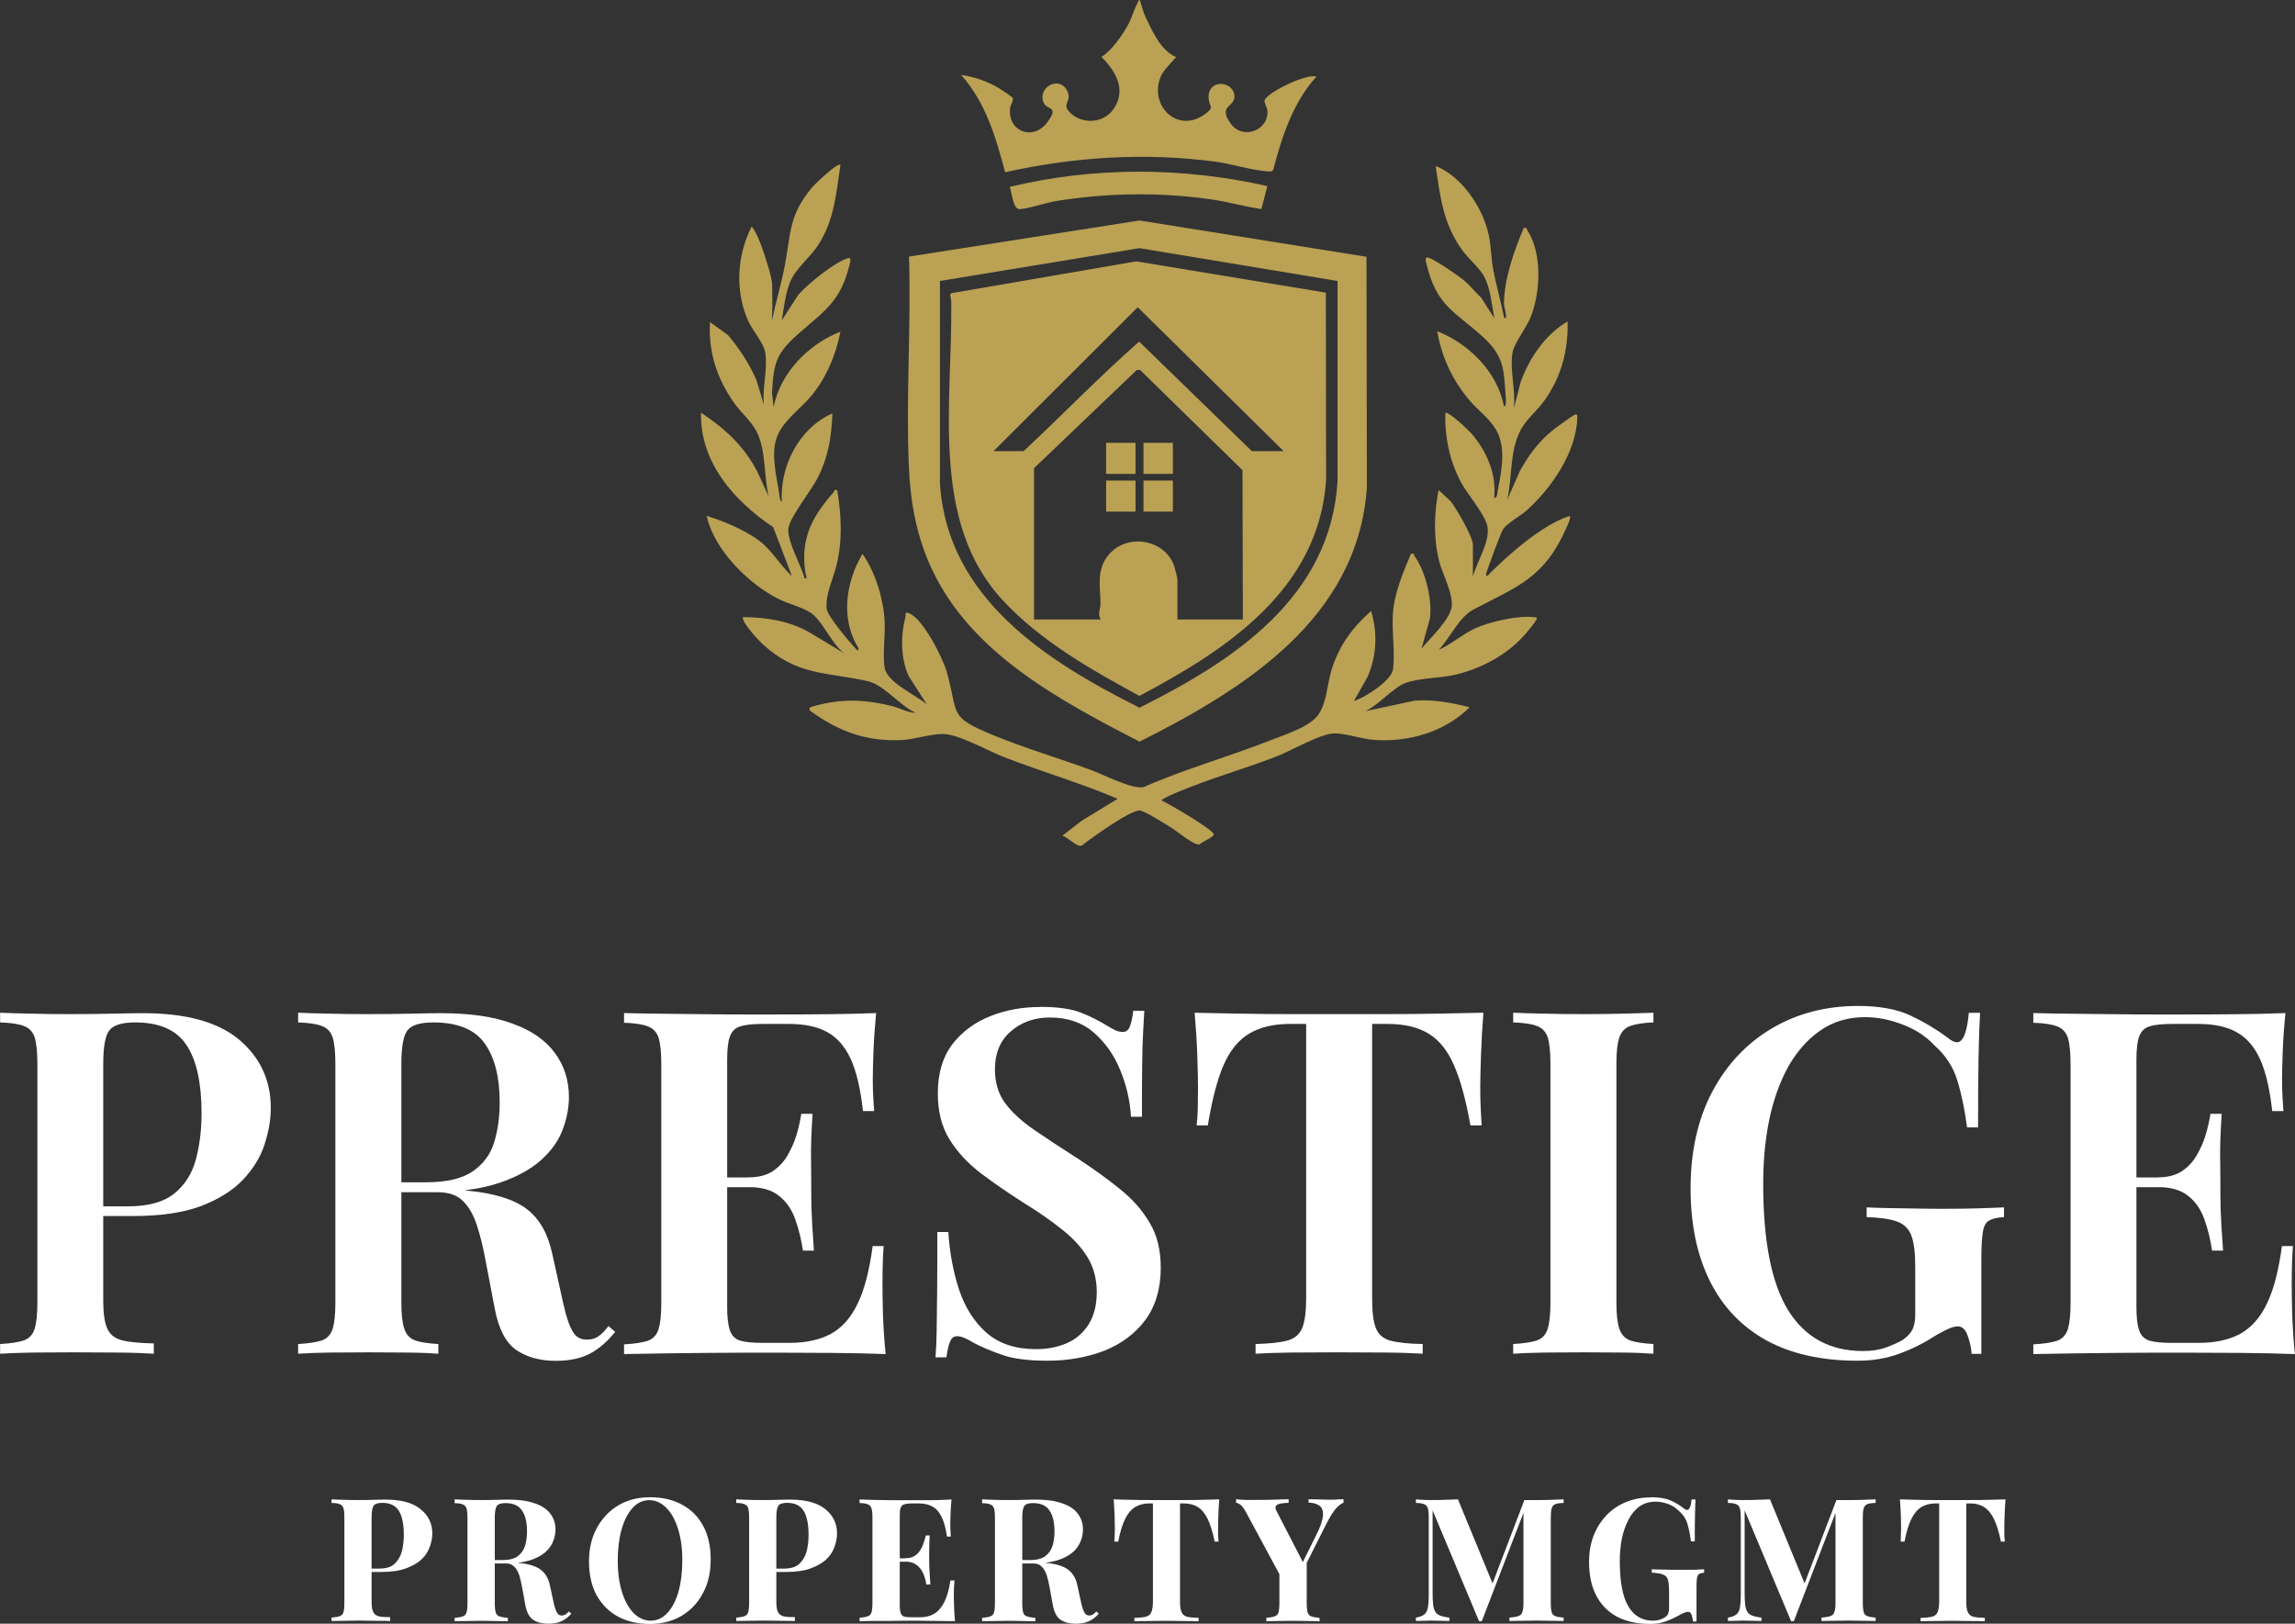 <svg xmlns="http://www.w3.org/2000/svg" id="b" viewBox="0 0 196.53 139.04"><rect x="0" y="0" width="196.53" height="139.04" fill="#333333" stroke="none"/><defs><style>.d{fill:#fff;}.e{fill:#baa154;}</style></defs><g id="c"><path class="d" d="M0,86.72c.69.03,1.57.06,2.65.08,1.07.03,2.14.04,3.21.04,1.34,0,2.63-.01,3.83-.04,1.22-.03,2.07-.04,2.56-.04,3.69,0,6.44.76,8.23,2.27,1.8,1.52,2.71,3.47,2.71,5.85,0,.99-.18,2.03-.54,3.13-.35,1.08-.97,2.09-1.85,3.02-.88.92-2.08,1.67-3.6,2.25-1.53.57-3.47.85-5.83.85h-4.13v-.83h3.71c1.73,0,3.06-.36,3.98-1.1.92-.75,1.53-1.73,1.85-2.94.32-1.21.48-2.51.48-3.92,0-2.61-.43-4.56-1.29-5.85-.85-1.29-2.31-1.94-4.4-1.94-1.14,0-1.89.24-2.23.71-.33.46-.5,1.41-.5,2.83v20.29c0,1.04.11,1.83.33,2.35.22.53.65.88,1.27,1.04.64.16,1.55.24,2.73.27v.88c-.81-.05-1.84-.09-3.1-.1-1.27-.01-2.57-.02-3.92-.02-1.16,0-2.27.01-3.33.02-1.07.02-2.01.05-2.81.1v-.83c.92-.05,1.59-.16,2.04-.31.46-.17.76-.5.92-1,.15-.5.23-1.24.23-2.23v-20.46c0-1.01-.08-1.76-.23-2.25-.16-.48-.46-.81-.92-.98-.45-.18-1.13-.28-2.04-.31v-.83Z"></path><path class="d" d="M25.53,86.72c.69.03,1.57.06,2.65.08,1.07.03,2.14.04,3.21.04,1.34,0,2.63-.01,3.83-.04,1.22-.03,2.07-.04,2.56-.04,2.48,0,4.53.3,6.13.9,1.61.58,2.81,1.42,3.6,2.5.8,1.07,1.21,2.33,1.21,3.79,0,.91-.18,1.83-.54,2.79-.35.95-.97,1.81-1.85,2.6-.88.79-2.08,1.45-3.6,1.96-1.53.52-3.47.77-5.83.77h-3.96v-.83h3.54c1.73,0,3.06-.3,3.98-.92.92-.63,1.53-1.45,1.85-2.48.32-1.03.48-2.18.48-3.46,0-2.17-.43-3.84-1.29-5.04-.85-1.19-2.31-1.79-4.4-1.79-1.14,0-1.89.24-2.23.71-.33.46-.5,1.41-.5,2.83v20.46c0,.99.08,1.73.25,2.23s.47.83.92,1c.46.16,1.13.26,2,.31v.83c-.68-.05-1.56-.09-2.63-.1-1.07-.01-2.16-.02-3.27-.02-1.24,0-2.39.01-3.46.02-1.07.02-1.95.05-2.65.1v-.83c.92-.05,1.59-.16,2.04-.31.46-.17.76-.5.92-1,.15-.5.23-1.24.23-2.23v-20.46c0-1.01-.08-1.76-.23-2.25-.16-.48-.46-.81-.92-.98-.45-.18-1.13-.28-2.04-.31v-.83ZM32.93,101.37c1.29.06,2.36.12,3.23.19.86.07,1.6.14,2.23.19.63.06,1.18.13,1.67.21,2.29.22,3.98.75,5.06,1.58s1.8,2.1,2.17,3.81l.94,4.25c.25,1.13.52,1.93.81,2.42.29.49.71.72,1.25.69.39,0,.72-.1,1-.31.28-.21.55-.49.81-.85l.58.5c-.68.85-1.41,1.47-2.19,1.88-.77.4-1.74.6-2.92.6-1.32,0-2.44-.31-3.35-.92-.91-.63-1.52-1.8-1.85-3.54l-.79-4.13c-.21-1.15-.46-2.17-.75-3.04-.29-.89-.69-1.57-1.19-2.06-.49-.5-1.22-.75-2.19-.75h-4.44l-.08-.71Z"></path><path class="d" d="M75.03,86.72c-.11,1.13-.19,2.22-.23,3.29-.04,1.06-.06,1.85-.06,2.4s.01,1.04.04,1.52c.03.47.05.88.08,1.21h-.96c-.21-1.9-.56-3.4-1.06-4.48s-1.18-1.84-2.02-2.29c-.83-.46-1.93-.69-3.27-.69h-2.25c-.83,0-1.47.07-1.92.21-.43.14-.72.43-.88.88-.16.43-.23,1.1-.23,2v21.13c0,.88.07,1.54.23,2,.15.46.44.76.88.9.44.13,1.08.19,1.92.19h2.33c1.4,0,2.57-.26,3.52-.77.96-.53,1.72-1.39,2.29-2.58.58-1.19,1.01-2.84,1.29-4.94h.94c-.07.86-.1,1.97-.1,3.31,0,.57.01,1.41.04,2.52.04,1.1.11,2.24.23,3.42-1.41-.05-2.99-.09-4.75-.1-1.75-.01-3.31-.02-4.69-.02h-2.5c-1.03,0-2.14.01-3.33.02-1.2.02-2.41.03-3.65.04-1.22.02-2.39.04-3.48.06v-.83c.92-.05,1.59-.16,2.04-.31.46-.17.76-.5.92-1,.15-.5.23-1.24.23-2.23v-20.46c0-1.01-.08-1.76-.23-2.25-.16-.48-.46-.81-.92-.98-.45-.18-1.13-.28-2.04-.31v-.83c1.09.03,2.26.05,3.48.06,1.23.02,2.45.03,3.65.04,1.19.02,2.3.02,3.33.02h2.5c1.26,0,2.7,0,4.31-.02,1.61-.01,3.05-.05,4.31-.1ZM68.39,100.83v.83h-7.33v-.83h7.33ZM69.58,95.39c-.1,1.57-.14,2.77-.13,3.6.01.82.02,1.57.02,2.25s0,1.45.02,2.27c.03.82.09,2.02.21,3.58h-.94c-.14-.93-.35-1.81-.65-2.65-.29-.84-.75-1.52-1.38-2.02-.61-.51-1.49-.77-2.65-.77v-.83c.84,0,1.54-.17,2.08-.52.54-.36.97-.82,1.29-1.38.33-.57.59-1.16.77-1.77.18-.63.31-1.21.4-1.77h.94Z"></path><path class="d" d="M89.06,86.22c1.53,0,2.7.17,3.52.5.83.33,1.55.7,2.17,1.08.33.2.59.34.79.44.21.08.41.13.6.13.28,0,.48-.15.6-.44.13-.3.23-.76.31-1.38h.94c-.03.53-.06,1.14-.1,1.83-.04.68-.07,1.59-.08,2.73-.02,1.14-.02,2.65-.02,4.52h-.94c-.08-1.4-.4-2.75-.94-4.04-.53-1.29-1.29-2.35-2.27-3.19-.97-.84-2.22-1.27-3.73-1.27-1.35,0-2.47.41-3.38,1.21-.89.79-1.33,1.86-1.33,3.21,0,1.16.29,2.13.88,2.92.58.78,1.4,1.54,2.46,2.27,1.05.72,2.31,1.55,3.77,2.48,1.34.88,2.55,1.75,3.63,2.63,1.07.86,1.91,1.82,2.52,2.88.63,1.04.94,2.32.94,3.83,0,1.78-.44,3.27-1.31,4.46-.88,1.18-2.06,2.06-3.54,2.65-1.49.57-3.11.85-4.88.85-1.63,0-2.91-.17-3.85-.5-.95-.33-1.77-.68-2.46-1.04-.6-.38-1.06-.56-1.4-.56-.28,0-.48.16-.6.46-.13.29-.23.74-.31,1.35h-.94c.05-.64.09-1.38.1-2.23.01-.84.03-1.95.04-3.31.01-1.36.02-3.09.02-5.19h.94c.11,1.77.42,3.41.92,4.94.51,1.53,1.3,2.76,2.35,3.69,1.07.93,2.48,1.4,4.25,1.4.96,0,1.82-.17,2.6-.5.79-.34,1.42-.88,1.88-1.6.47-.73.71-1.67.71-2.79s-.27-2.13-.79-2.98c-.52-.84-1.24-1.64-2.19-2.38-.93-.75-2.03-1.51-3.29-2.29-1.29-.82-2.5-1.65-3.63-2.5-1.13-.86-2.03-1.83-2.71-2.92-.67-1.08-1-2.4-1-3.94,0-1.71.41-3.1,1.23-4.19.83-1.08,1.92-1.89,3.25-2.42,1.33-.53,2.76-.79,4.27-.79Z"></path><path class="d" d="M127.03,86.72c-.1,1.27-.17,2.5-.21,3.71-.04,1.2-.06,2.1-.06,2.73s.01,1.24.04,1.79c.03.54.05,1.02.08,1.42h-.96c-.39-2.19-.86-3.92-1.42-5.17-.54-1.25-1.27-2.15-2.17-2.69-.89-.55-2.06-.83-3.52-.83h-1.31v23.5c0,1.13.1,1.97.31,2.52.21.56.63.93,1.25,1.1.64.17,1.56.27,2.77.29v.83c-.82-.05-1.89-.09-3.21-.1-1.32-.01-2.67-.02-4.04-.02s-2.78.01-4.04.02c-1.25.02-2.26.05-3.02.1v-.83c1.18-.03,2.08-.13,2.71-.29.64-.18,1.07-.55,1.29-1.1.22-.55.33-1.4.33-2.52v-23.5h-1.38c-1.42,0-2.58.28-3.5.83-.91.54-1.64,1.44-2.19,2.69-.54,1.25-.99,2.97-1.35,5.17h-.96c.05-.4.09-.88.1-1.42.01-.55.02-1.15.02-1.79s-.02-1.53-.06-2.73c-.04-1.21-.12-2.44-.23-3.71,1.22.03,2.55.06,4,.08,1.46.03,2.92.04,4.38.04h7.96c1.46,0,2.92-.01,4.38-.04,1.46-.03,2.79-.05,4-.08Z"></path><path class="d" d="M141.59,86.72v.83c-.88.03-1.54.14-2,.31-.45.17-.75.49-.92.98-.17.49-.25,1.24-.25,2.25v20.46c0,.99.08,1.73.25,2.23s.47.83.92,1c.46.16,1.13.26,2,.31v.83c-.68-.05-1.56-.09-2.63-.1-1.07-.01-2.16-.02-3.27-.02-1.24,0-2.39.01-3.46.02-1.07.02-1.95.05-2.65.1v-.83c.92-.05,1.59-.16,2.04-.31.46-.17.76-.5.92-1,.15-.5.23-1.24.23-2.23v-20.46c0-1.01-.08-1.76-.23-2.25-.16-.48-.46-.81-.92-.98-.45-.18-1.13-.28-2.04-.31v-.83c.69.03,1.57.06,2.65.08,1.07.03,2.22.04,3.46.04,1.11,0,2.2-.01,3.27-.04,1.07-.03,1.94-.05,2.63-.08Z"></path><path class="d" d="M159.08,86.14c1.84,0,3.34.27,4.5.81,1.15.54,2.21,1.17,3.17,1.88.33.28.61.42.83.42.53,0,.86-.84,1.02-2.52h.96c-.06,1.04-.1,2.32-.13,3.83-.03,1.52-.04,3.51-.04,5.98h-.94c-.2-1.48-.47-2.82-.83-4-.36-1.18-1.01-2.18-1.94-3-.72-.78-1.63-1.38-2.71-1.79-1.08-.43-2.18-.65-3.27-.65-1.46,0-2.74.39-3.83,1.15-1.08.75-1.99,1.78-2.73,3.08-.72,1.31-1.27,2.82-1.63,4.54-.35,1.71-.52,3.54-.52,5.5,0,4.95.72,8.57,2.17,10.88,1.44,2.29,3.57,3.44,6.38,3.44.76,0,1.42-.1,1.98-.31.57-.21,1.03-.42,1.4-.63.44-.3.73-.63.88-.96.14-.33.21-.74.21-1.23v-4.04c0-1.22-.11-2.13-.33-2.71-.22-.59-.64-1-1.23-1.21-.58-.22-1.45-.34-2.6-.38v-.83c.54.03,1.19.05,1.94.06.76.02,1.56.03,2.4.04.84.02,1.61.02,2.31.02,1.07,0,2.04-.01,2.92-.04.88-.03,1.6-.05,2.19-.08v.83c-.56.03-.98.13-1.27.29-.28.16-.46.48-.54.98s-.13,1.26-.13,2.27v8.17h-.83c-.03-.47-.14-.98-.33-1.52-.18-.55-.47-.83-.85-.83-.2,0-.42.05-.67.15-.25.1-.68.31-1.27.65-.96.63-1.99,1.14-3.08,1.54-1.08.4-2.27.6-3.56.6-3.08,0-5.7-.58-7.83-1.75-2.13-1.18-3.74-2.88-4.83-5.08-1.1-2.21-1.65-4.85-1.65-7.94s.61-5.92,1.85-8.25c1.23-2.33,2.93-4.14,5.08-5.42,2.17-1.29,4.64-1.94,7.42-1.94Z"></path><path class="d" d="M195.71,86.72c-.11,1.13-.19,2.22-.23,3.29-.04,1.06-.06,1.85-.06,2.4s.01,1.04.04,1.52c.03.47.05.88.08,1.21h-.96c-.21-1.9-.56-3.4-1.06-4.48s-1.18-1.84-2.02-2.29c-.83-.46-1.93-.69-3.27-.69h-2.25c-.83,0-1.47.07-1.92.21-.43.14-.72.43-.88.88-.16.43-.23,1.1-.23,2v21.13c0,.88.07,1.54.23,2,.15.46.44.76.88.9.44.13,1.08.19,1.92.19h2.33c1.4,0,2.57-.26,3.52-.77.96-.53,1.72-1.39,2.29-2.58.58-1.19,1.01-2.84,1.29-4.94h.94c-.07.86-.1,1.97-.1,3.31,0,.57.01,1.41.04,2.52.04,1.1.11,2.24.23,3.42-1.41-.05-2.99-.09-4.75-.1-1.75-.01-3.31-.02-4.69-.02h-2.5c-1.03,0-2.14.01-3.33.02-1.2.02-2.41.03-3.65.04-1.22.02-2.39.04-3.48.06v-.83c.92-.05,1.59-.16,2.04-.31.46-.17.76-.5.92-1,.15-.5.23-1.24.23-2.23v-20.46c0-1.01-.08-1.76-.23-2.25-.16-.48-.46-.81-.92-.98-.45-.18-1.13-.28-2.04-.31v-.83c1.09.03,2.26.05,3.48.06,1.23.02,2.45.03,3.65.04,1.19.02,2.3.02,3.33.02h2.5c1.26,0,2.7,0,4.31-.02,1.61-.01,3.05-.05,4.31-.1ZM189.07,100.83v.83h-7.33v-.83h7.33ZM190.25,95.39c-.1,1.57-.14,2.77-.13,3.6.01.82.02,1.57.02,2.25s0,1.45.02,2.27c.03.82.09,2.02.21,3.58h-.94c-.14-.93-.35-1.81-.65-2.65-.29-.84-.75-1.52-1.38-2.02-.61-.51-1.49-.77-2.65-.77v-.83c.84,0,1.54-.17,2.08-.52.54-.36.97-.82,1.29-1.38.33-.57.59-1.16.77-1.77.18-.63.31-1.21.4-1.77h.94Z"></path><path class="d" d="M28.4,128.39c.25.02.58.03,1,.04.42.02.83.02,1.25.02.46,0,.91,0,1.35-.02.44-.01.76-.02.96-.02,1.36,0,2.38.27,3.04.81.68.54,1.02,1.24,1.02,2.08,0,.36-.07.74-.21,1.13-.13.39-.35.75-.69,1.08-.33.32-.79.58-1.35.79-.57.21-1.29.31-2.15.31h-1.5v-.29h1.35c.58,0,1.02-.13,1.31-.4.3-.28.51-.63.63-1.06.11-.43.17-.9.17-1.4,0-.93-.14-1.63-.42-2.08-.28-.46-.75-.69-1.42-.69-.38,0-.63.08-.75.25-.11.17-.17.5-.17,1v7.23c0,.38.04.66.13.85.08.18.23.31.46.38.22.06.55.08,1,.08v.33c-.31-.01-.7-.02-1.19-.02-.47-.01-.97-.02-1.5-.02-.43,0-.85.01-1.25.02-.41,0-.77.01-1.08.02v-.29c.32-.03.55-.07.71-.13.15-.05.26-.17.31-.33.05-.18.08-.45.08-.81v-7.31c0-.36-.03-.63-.08-.79-.06-.18-.17-.3-.33-.35-.16-.07-.39-.1-.69-.1v-.31Z"></path><path class="d" d="M38.95,128.39c.25.02.58.03,1,.04.42.02.83.02,1.25.02.46,0,.91,0,1.35-.02.44-.01.76-.02.96-.02.9,0,1.65.1,2.25.31.61.2,1.06.49,1.35.88.3.38.46.83.46,1.38,0,.33-.07.68-.21,1.02-.13.33-.35.65-.69.94s-.79.52-1.35.69c-.57.17-1.29.25-2.15.25h-1.42v-.29h1.27c.58,0,1.02-.11,1.31-.33.3-.22.51-.51.63-.88.11-.38.17-.78.17-1.23,0-.78-.14-1.38-.42-1.79-.28-.43-.75-.65-1.42-.65-.38,0-.63.08-.75.25-.11.17-.17.5-.17,1v7.31c0,.36.03.64.08.81.05.17.16.28.31.33.17.06.41.1.73.13v.29c-.28-.01-.62-.02-1.02-.02-.41-.01-.81-.02-1.21-.02-.47,0-.92.01-1.33.02-.42,0-.75.01-1,.02v-.29c.32-.03.55-.07.71-.13.15-.05.26-.17.31-.33.05-.18.08-.45.08-.81v-7.31c0-.36-.03-.63-.08-.79-.06-.18-.17-.3-.33-.35-.16-.07-.39-.1-.69-.1v-.31ZM41.74,133.62c.42.02.78.04,1.08.06.32.03.59.06.83.08.23.03.44.05.63.06.89.07,1.55.26,1.98.56.43.31.71.77.83,1.38l.33,1.52c.09.39.19.67.29.83.09.16.23.23.42.23.13-.01.23-.05.31-.1.08-.05.17-.14.27-.25l.21.19c-.27.31-.55.52-.85.65-.31.14-.68.21-1.1.21-.53,0-.97-.11-1.31-.33-.33-.23-.56-.65-.67-1.25l-.27-1.48c-.07-.42-.16-.78-.25-1.08-.1-.3-.24-.55-.42-.73-.17-.19-.41-.29-.71-.29h-1.58l-.02-.25Z"></path><path class="d" d="M55.67,128.21c1.04,0,1.95.21,2.73.63.78.42,1.38,1.02,1.81,1.81.43.79.65,1.75.65,2.88s-.22,2.08-.67,2.9c-.43.82-1.04,1.47-1.83,1.94-.79.46-1.7.69-2.71.69s-1.95-.21-2.73-.63c-.78-.43-1.39-1.04-1.83-1.83-.43-.79-.65-1.75-.65-2.88s.22-2.05.67-2.88c.46-.83,1.07-1.48,1.85-1.94.78-.46,1.68-.69,2.71-.69ZM55.61,128.46c-.56,0-1.04.22-1.44.67-.41.45-.72,1.06-.94,1.83-.22.78-.33,1.68-.33,2.69s.13,1.95.38,2.73c.25.77.58,1.35,1,1.77.43.42.91.63,1.44.63s1.01-.21,1.42-.65c.42-.44.73-1.05.96-1.83.22-.79.33-1.69.33-2.71s-.13-1.94-.38-2.71c-.25-.78-.59-1.38-1.02-1.79-.43-.42-.91-.63-1.42-.63Z"></path><path class="d" d="M63.06,128.39c.25.02.58.03,1,.04.42.02.83.02,1.25.02.46,0,.91,0,1.35-.02.44-.01.76-.02.96-.02,1.36,0,2.38.27,3.04.81.68.54,1.02,1.24,1.02,2.08,0,.36-.07.74-.21,1.13-.13.39-.35.75-.69,1.08-.33.32-.79.58-1.35.79-.57.21-1.29.31-2.15.31h-1.5v-.29h1.35c.58,0,1.02-.13,1.31-.4.3-.28.51-.63.63-1.06.11-.43.17-.9.17-1.4,0-.93-.14-1.63-.42-2.08-.28-.46-.75-.69-1.42-.69-.38,0-.63.08-.75.25-.11.17-.17.5-.17,1v7.23c0,.38.04.66.13.85.08.18.23.31.46.38.22.06.55.08,1,.08v.33c-.31-.01-.7-.02-1.19-.02-.47-.01-.97-.02-1.5-.02-.43,0-.85.01-1.25.02-.41,0-.77.01-1.08.02v-.29c.32-.03.55-.07.71-.13.15-.05.26-.17.31-.33.05-.18.08-.45.08-.81v-7.31c0-.36-.03-.63-.08-.79-.06-.18-.17-.3-.33-.35-.16-.07-.39-.1-.69-.1v-.31Z"></path><path class="d" d="M81.48,128.39c-.04.45-.07.87-.08,1.27-.02.41-.02.71-.02.92s0,.39.02.56c.01.18.02.33.02.44h-.33c-.1-.71-.25-1.27-.46-1.69-.21-.43-.48-.73-.81-.9-.32-.17-.7-.25-1.15-.25h-.6c-.28,0-.49.03-.65.08-.14.04-.24.14-.29.29-.06.14-.08.36-.08.67v7.67c0,.29.03.52.08.67.05.16.15.26.29.31.15.04.36.06.65.06h.73c.44,0,.83-.09,1.17-.29.34-.19.64-.52.88-.98.23-.46.42-1.08.54-1.88h.35c-.04.32-.06.74-.06,1.25,0,.22,0,.54.02.96.01.41.04.83.08,1.27-.5-.01-1.06-.02-1.69-.02-.63-.01-1.18-.02-1.67-.02h-.96c-.38,0-.79.01-1.23.02h-1.35c-.45,0-.87.01-1.27.02v-.29c.32-.03.55-.07.71-.13.15-.05.26-.17.31-.33.05-.18.08-.45.08-.81v-7.31c0-.36-.03-.63-.08-.79-.06-.18-.17-.3-.33-.35-.16-.07-.39-.1-.69-.1v-.31c.4.02.82.03,1.27.04.46,0,.91.01,1.35.02h3.71c.58-.01,1.09-.03,1.54-.06ZM79.19,133.44v.29h-2.58v-.29h2.58ZM79.61,131.5c-.03.56-.04.99-.04,1.29v.79c0,.25,0,.52.02.81.01.29.04.72.08,1.29h-.35c-.04-.34-.14-.67-.27-.96-.13-.29-.31-.53-.56-.71-.25-.19-.57-.29-.96-.29v-.29c.29,0,.54-.05.75-.17.21-.13.38-.28.5-.48.14-.21.24-.42.31-.65.08-.23.15-.45.19-.65h.33Z"></path><path class="d" d="M84.12,128.39c.25.02.58.03,1,.04.42.02.83.02,1.25.02.46,0,.91,0,1.35-.02.44-.01.76-.02.96-.02.9,0,1.65.1,2.25.31.61.2,1.06.49,1.35.88.3.38.46.83.46,1.38,0,.33-.07.68-.21,1.02-.13.33-.35.65-.69.94s-.79.52-1.35.69c-.57.17-1.29.25-2.15.25h-1.42v-.29h1.27c.58,0,1.02-.11,1.31-.33.3-.22.51-.51.63-.88.11-.38.17-.78.17-1.23,0-.78-.14-1.38-.42-1.79-.28-.43-.75-.65-1.42-.65-.38,0-.63.08-.75.25-.11.17-.17.5-.17,1v7.31c0,.36.03.64.08.81.05.17.16.28.31.33.17.06.41.1.73.13v.29c-.28-.01-.62-.02-1.02-.02-.41-.01-.81-.02-1.21-.02-.47,0-.92.01-1.33.02-.42,0-.75.01-1,.02v-.29c.32-.03.55-.07.71-.13.15-.05.26-.17.31-.33.05-.18.08-.45.08-.81v-7.31c0-.36-.03-.63-.08-.79-.06-.18-.17-.3-.33-.35-.16-.07-.39-.1-.69-.1v-.31ZM86.91,133.62c.42.02.78.04,1.08.06.32.03.59.06.83.08.23.03.44.05.63.06.89.07,1.55.26,1.98.56.43.31.71.77.83,1.38l.33,1.52c.09.39.19.67.29.83.09.16.23.23.42.23.13-.01.23-.05.31-.1.08-.05.17-.14.27-.25l.21.19c-.27.31-.55.52-.85.65-.31.14-.68.21-1.1.21-.53,0-.97-.11-1.31-.33-.33-.23-.56-.65-.67-1.25l-.27-1.48c-.07-.42-.16-.78-.25-1.08-.1-.3-.24-.55-.42-.73-.17-.19-.41-.29-.71-.29h-1.58l-.02-.25Z"></path><path class="d" d="M104.41,128.39c-.04.52-.07,1-.08,1.46-.02.46-.02.81-.02,1.06v.6c.01.2.03.36.04.5h-.33c-.17-.82-.37-1.46-.6-1.94-.24-.48-.52-.82-.85-1.02-.33-.21-.73-.31-1.19-.31h-.33v8.4c0,.41.04.7.13.9.08.2.23.33.46.4.23.06.57.09,1,.1v.29c-.31-.01-.72-.02-1.23-.02-.5-.01-1.03-.02-1.58-.02s-1.06.01-1.54.02c-.47,0-.85.01-1.15.02v-.29c.44-.01.78-.05,1-.1.22-.07.38-.2.46-.4.08-.19.13-.49.13-.9v-8.4h-.33c-.45,0-.84.1-1.19.31-.33.2-.62.53-.85,1-.24.47-.44,1.13-.6,1.96h-.33c.01-.14.02-.3.02-.5.01-.19.02-.4.02-.6,0-.25-.01-.6-.02-1.06-.02-.46-.04-.94-.08-1.46.44.02.93.03,1.46.04.54.02,1.08.02,1.63.02h2.92c.54,0,1.08,0,1.63-.02.54-.01,1.03-.03,1.46-.04Z"></path><path class="d" d="M115.05,128.39v.29c-.21.08-.43.26-.67.52-.22.27-.47.66-.75,1.19l-2.77,5.5h-.71l-3.44-6.38c-.18-.33-.34-.55-.48-.65-.14-.11-.27-.17-.38-.17v-.31c.26.03.53.05.81.06h.92c.44,0,.92,0,1.42-.02.5-.01.95-.03,1.35-.04v.31c-.24,0-.46.02-.67.06-.2.03-.33.1-.42.21-.07.1-.04.26.08.48l2.31,4.48-.46.6,1.52-3.06c.36-.71.55-1.26.58-1.67.03-.4-.07-.69-.29-.85-.22-.17-.54-.26-.94-.27v-.29c.33,0,.65.01.94.02.3.02.6.02.9.02.22,0,.43,0,.63-.02.19-.01.36-.02.5-.02ZM111.9,133.58v3.69c0,.36.03.64.08.81.05.17.16.28.31.33.15.06.39.1.71.13v.29c-.27-.01-.6-.02-1.02-.02-.42-.01-.83-.02-1.25-.02-.46,0-.9.01-1.31.02-.42,0-.74.01-.98.02v-.29c.32-.03.55-.07.71-.13.17-.05.28-.17.33-.33.05-.18.08-.45.08-.81v-3.02l1.27.92,1.06-1.58Z"></path><path class="d" d="M133.9,128.39v.31c-.32,0-.56.04-.71.1-.16.06-.26.18-.31.35-.06.17-.08.43-.08.79v7.31c0,.36.03.64.08.81.05.17.16.28.31.33.15.06.39.1.71.13v.29c-.28-.01-.63-.02-1.04-.02-.42-.01-.84-.02-1.27-.02-.47,0-.92.01-1.33.02-.41,0-.74.01-1,.02v-.29c.33-.03.58-.07.75-.13.18-.05.3-.17.35-.33.07-.18.1-.45.1-.81v-7.96h.1l-3.67,9.54h-.23l-3.98-9.5v7.06c0,.54.03.96.08,1.25.07.29.2.5.4.63.21.11.53.2.96.25v.29c-.2-.01-.45-.02-.75-.02-.31-.01-.59-.02-.85-.02-.22,0-.45.01-.69.02-.24,0-.43.01-.58.02v-.29c.3-.05.53-.14.69-.25.17-.13.28-.32.33-.58.05-.28.08-.65.08-1.1v-6.65c0-.36-.03-.63-.08-.79-.06-.18-.17-.3-.33-.35-.16-.07-.39-.1-.69-.1v-.31c.15.02.34.03.58.04.23.02.46.02.69.02.43,0,.84,0,1.25-.02.4-.01.76-.03,1.08-.04l3.08,7.48-.35.33,2.96-7.75h1.04c.43,0,.85,0,1.27-.02.42-.01.76-.03,1.04-.04Z"></path><path class="d" d="M141.41,128.21c.67,0,1.21.09,1.63.27.43.18.81.41,1.15.69.13.08.22.13.29.13.19,0,.32-.3.38-.9h.33c-.02.39-.03.85-.04,1.4-.02.54-.02,1.27-.02,2.19h-.33c-.07-.59-.18-1.11-.31-1.54-.14-.44-.41-.82-.79-1.13-.24-.23-.53-.42-.88-.54-.35-.13-.7-.19-1.04-.19-.54,0-1.01.14-1.4.42-.38.28-.69.66-.94,1.15-.25.49-.44,1.03-.56,1.63-.11.6-.17,1.22-.17,1.88,0,1.77.24,3.06.73,3.88.48.82,1.19,1.23,2.1,1.23.23,0,.44-.03.6-.08.18-.07.32-.14.44-.21.14-.09.23-.2.27-.31.05-.13.08-.28.08-.46v-1.44c0-.46-.04-.8-.1-1.02-.07-.22-.22-.36-.44-.44-.22-.08-.54-.13-.94-.15v-.29c.21.02.45.02.73.02s.59.01.92.02h2c.34-.01.63-.03.83-.04v.29c-.18.02-.32.05-.42.1-.08.06-.15.18-.19.35-.03.18-.04.45-.04.81v2.92h-.31c0-.17-.04-.34-.1-.54-.06-.19-.16-.29-.31-.29-.07,0-.16.02-.27.06-.11.03-.29.11-.52.25-.36.2-.74.37-1.15.52-.41.14-.83.21-1.27.21-1.14,0-2.1-.21-2.9-.63-.78-.43-1.37-1.04-1.77-1.83-.41-.79-.6-1.74-.6-2.85s.23-2.07.69-2.9c.46-.83,1.08-1.48,1.88-1.94.8-.46,1.73-.69,2.77-.69Z"></path><path class="d" d="M160.62,128.39v.31c-.32,0-.56.04-.71.1-.16.06-.26.18-.31.35-.06.17-.08.43-.08.79v7.31c0,.36.03.64.08.81.05.17.16.28.31.33.15.06.39.1.71.13v.29c-.28-.01-.63-.02-1.04-.02-.42-.01-.84-.02-1.27-.02-.47,0-.92.01-1.33.02-.41,0-.74.01-1,.02v-.29c.33-.03.58-.07.75-.13.18-.05.3-.17.35-.33.07-.18.1-.45.1-.81v-7.96h.1l-3.67,9.54h-.23l-3.98-9.5v7.06c0,.54.03.96.08,1.25.07.29.2.5.4.63.21.11.53.2.96.25v.29c-.2-.01-.45-.02-.75-.02-.31-.01-.59-.02-.85-.02-.22,0-.45.01-.69.02-.24,0-.43.01-.58.02v-.29c.3-.05.53-.14.69-.25.17-.13.28-.32.33-.58.05-.28.08-.65.08-1.1v-6.65c0-.36-.03-.63-.08-.79-.06-.18-.17-.3-.33-.35-.16-.07-.39-.1-.69-.1v-.31c.15.02.34.03.58.04.23.02.46.02.69.02.43,0,.84,0,1.25-.02.4-.01.76-.03,1.08-.04l3.08,7.48-.35.33,2.96-7.75h1.04c.43,0,.85,0,1.27-.02.42-.01.76-.03,1.04-.04Z"></path><path class="d" d="M171.74,128.39c-.04.52-.07,1-.08,1.46-.02.46-.02.81-.02,1.06v.6c.01.2.03.36.04.5h-.33c-.17-.82-.37-1.46-.6-1.94-.24-.48-.52-.82-.85-1.02-.33-.21-.73-.31-1.19-.31h-.33v8.4c0,.41.04.7.13.9.08.2.23.33.46.4.23.06.57.09,1,.1v.29c-.31-.01-.72-.02-1.23-.02-.5-.01-1.03-.02-1.58-.02s-1.06.01-1.54.02c-.47,0-.85.01-1.15.02v-.29c.44-.01.78-.05,1-.1.22-.07.38-.2.46-.4.08-.19.13-.49.13-.9v-8.4h-.33c-.45,0-.84.1-1.19.31-.33.2-.62.53-.85,1-.24.47-.44,1.13-.6,1.96h-.33c.01-.14.02-.3.02-.5.01-.19.02-.4.02-.6,0-.25-.01-.6-.02-1.06-.02-.46-.04-.94-.08-1.46.44.02.93.03,1.46.04.54.02,1.08.02,1.63.02h2.92c.54,0,1.08,0,1.63-.02.54-.01,1.03-.03,1.46-.04Z"></path><path class="e" d="M66.11,26.93v.49c.32-1.54.78-3.05,1.08-4.59.55-2.83.31-4.32,2.33-6.76.24-.29,2.2-2.17,2.45-1.96-.35,2.41-.52,4.66-1.84,6.77-.7,1.14-1.96,2.04-2.47,3.27-.4.98-.54,2.23-.71,3.28l1.4-2.17c.77-.92,3.15-2.82,4.25-3.15.35-.11.19.38.15.56-.77,3.2-2.21,3.99-4.41,5.94-1.91,1.7-2.08,2.47-2.23,5.05l.14,1.18c.59-2.94,2.98-5.36,5.72-6.44-.4,2.02-1.2,3.94-2.52,5.53-.97,1.17-2.54,2.18-2.99,3.71-.4,1.34,0,3.02.23,4.39.05.24.05.84.26.93-.18-3.05,1.49-6.31,4.33-7.56-.08,2.03-.34,3.71-1.26,5.53-.53,1.03-2.45,3.46-2.51,4.35-.08,1.16,1.09,3.1,1.4,4.26.27.03.1-.28.07-.42-.46-2.92.5-4.82,2.4-6.96.08-.09,0-.27.32-.18.35,2.18.46,4.28-.07,6.44-.28,1.17-.96,2.45-.84,3.71.06.61,1.93,2.82,2.44,3.36.1.11.32.39.28,0-1.55-2.46-1.09-5.66.35-8.06,1.09,1.56,1.77,3.76,1.89,5.67.08,1.26-.18,2.87,0,4.06.2,1.29,2.69,2.35,3.62,3.16l-1.56-2.43c-.7-1.56-.69-3.45-.27-5.09.04-.17-.08-.41.22-.32,1.21.34,2.98,3.86,3.32,5.07,1.03,3.67.08,3.8,3.97,5.4,2.7,1.11,5.59,1.97,8.34,2.97,1.06.39,3.59,1.7,4.54,1.48,3.56-1.57,7.31-2.6,10.92-4.03,1.19-.47,3.27-1.11,4.02-2.14.75-1.03.79-2.7,1.16-3.89.65-2.07,1.77-3.59,3.38-5.02.58,1.85.48,3.92-.33,5.7l-1.14,2.01c.94-.29,3.22-1.75,3.35-2.72.19-1.42-.12-3.29-.01-4.78.13-1.8.86-3.47,1.54-5.1.33-.08.23.06.31.18.96,1.38,1.51,3.64,1.33,5.31l-.73,2.63c.7-.87,2.43-2.48,2.58-3.58.15-1.1-.76-2.77-1.05-3.84-.52-1.98-.46-4.17-.07-6.17l1.05.98c.48.61,1.89,3.03,1.89,3.71v2.73c.33-1.28,1.46-2.93,1.25-4.27-.16-1-1.71-2.77-2.24-3.76-.99-1.81-1.43-3.92-1.37-5.98.2-.24,2.04,1.52,2.23,1.74,1.32,1.54,2.16,3.47,1.95,5.54.28-.06.24-.28.28-.49.3-1.59.74-3.56.03-5.07-.54-1.15-1.6-1.85-2.4-2.78-1.49-1.77-2.38-3.67-2.79-5.95,2.72,1.07,5.18,3.51,5.72,6.44.26-.04.15-.72.14-.91-.15-2.34-.18-3.44-1.95-5.05-2.39-2.17-3.96-2.61-4.82-6.22-.05-.19-.21-.67.15-.56.58.17,2.53,1.51,3.07,1.96.54.45.97,1.02,1.46,1.47l1.12,1.75c-.19-1.09-.33-2.47-.81-3.46-.4-.82-1.4-1.61-1.95-2.38-1.63-2.28-1.85-4.49-2.26-7.19,2.25.9,4.03,3.55,4.54,5.88.22,1.01.2,1.98.39,2.98.26,1.4.67,2.77.94,4.17.25.03.14-.32.12-.47-.03-.29-.15-.53-.14-.86.05-2.14.87-4.43,1.69-6.38.32-.07.22.05.31.18,1.28,1.98,1.14,5.24.31,7.39-.34.89-1.44,2.31-1.57,3.05-.27,1.51.28,3.26.11,4.8l.59-2.28c.78-2.08,2.09-4.01,4.01-5.15.07,2.47-.55,4.77-1.98,6.77-.55.78-1.34,1.43-1.85,2.21-1.17,1.79-.87,4.23-1.34,6.29l1.09-2.47c.8-1.44,1.67-2.6,2.97-3.61.27-.21,1.53-1.12,1.73-1.2.21-.07.21.04.21.21-.05,2.96-2.21,6.08-4.33,7.98-.53.48-1.67,1.09-2.02,1.61-.22.34-1.29,3.27-1.47,3.84l.07.21s4.1-4.29,7.12-5.18c.06.3-.2.79-.33,1.07-1.86,4.24-4.17,4.97-7.89,6.92-1.3.68-2.01,2.42-3.02,3.48,1.09-.49,2.04-1.34,3.11-1.84,1.23-.57,3.73-1.14,5.05-.96.15.02.3-.04.21.21-.06.16-.73.99-.91,1.19-1.48,1.74-3.67,2.93-5.87,3.49-1.39.35-3.21.29-4.43.74-1.07.4-2.32,1.92-3.45,2.42l4.26-.91c1.63-.11,3.11.18,4.68.57-2.11,2.11-5.21,3.01-8.16,2.8-1.07-.07-2.33-.54-3.36-.56-1.17-.03-3.67,1.44-4.91,1.93-2.38.94-4.84,1.64-7.22,2.56-.25.09-2.84,1.09-2.72,1.26.7.32,4.27,2.4,4.46,2.88.09.22-1.06.67-1.22.88-.44.11-1.9-1.11-2.42-1.44-.46-.28-2.33-1.47-2.71-1.47-.85,0-4.14,2.36-4.96,3.01-.4.16-1.2-.74-1.66-.85l1.66-1.28,3.08-1.88c-3.16-1.34-6.46-2.31-9.66-3.54-1.41-.54-3.96-2.01-5.31-2.01-1.05,0-2.3.43-3.38.51-3.08.19-5.58-.72-8.02-2.53-.02-.14-.07-.2.09-.28.22-.1,1.25-.33,1.56-.38,1.9-.33,3.5-.17,5.36.28.68.16,1.36.57,2.06.59-1.4-.64-2.68-2.39-4.13-2.72-3.54-.79-6-.44-8.98-3.17-.34-.31-1.86-1.94-1.67-2.31,1.97.02,3.99.32,5.72,1.33l2.93,1.76c-1.06-.81-1.77-2.6-2.72-3.36-.7-.55-2.06-.85-2.91-1.29-2.52-1.27-5.38-4.09-6.09-6.91-.07-.29-.03-.19.14-.14,1.38.44,2.99,1.13,4.18,1.97s1.86,2.14,2.94,3.14l-1.61-4.2c-3.35-2.24-6.28-5.56-6.18-9.8,2.04,1.34,3.72,2.88,4.84,5.09l.95,2.06c-.43-1.78-.2-3.98-1.06-5.59-.46-.86-1.28-1.55-1.85-2.34-1.49-2.08-2.27-4.39-2.11-6.98l1.54,1.11c.99,1.17,1.82,2.45,2.44,3.86l.63,2.1c-.14-1.45.33-2.96.13-4.4-.12-.89-1.1-1.92-1.5-2.83-1.11-2.58-.93-5.54.33-8.03.42.54.68,1.25.91,1.89.23.64.84,2.48.84,3.08,0,.83.05,1.71,0,2.52h.01Z"></path><path class="e" d="M117.02,21.98l.03,19.8c-.8,11.19-10.48,17.21-19.47,21.73-6.76-3.5-14.38-7.52-17.77-14.75-1.31-2.77-1.85-5.73-1.98-8.79-.26-5.93.2-12.05.01-18l19.74-3.09,19.45,3.11h0ZM114.53,24.06l-16.95-2.81-17.09,2.81v17.3c.6,9.87,9.16,15.27,17.09,19.24,8.05-4.02,16.34-9.41,16.96-19.38v-17.17h-.01Z"></path><path class="e" d="M97.64.11c.03.06.27.96.4,1.22.58,1.21,1.15,2.58,2.26,3.34.2.14.4.19.42.21,0,0-.31.36-.49.55-.18.19-.64.73-.74.94-1.23,2.46,1.19,5.11,3.6,3.47.99-.68.47-.67.41-1.39-.13-1.72,2.09-1.57,2.21-.26.08,1-1.43.8-.36,2.34,1.07,1.55,3.35.6,3.18-1.08-.03-.27-.28-.64-.24-.84.13-.65,3.59-2.34,4.44-2.05-2.01,2.22-2.95,5.13-3.7,7.98-.14.2-.34.15-.54.13-1.28-.09-3.01-.63-4.37-.82-6.04-.81-12.12-.42-18.05.9-.78-2.98-1.67-5.99-3.77-8.34,1.17.18,2.24.54,3.26,1.15.18.11,1.09.72,1.16.81.12.18-.19.59-.22.91-.22,1.99,1.97,2.81,3.17,1.21,1.08-1.45,0-1.01-.3-1.7-.57-1.34,1.43-2.4,2.05-.94.39.88-.59,1.06.26,1.84,1.08,1.01,2.92.85,3.73-.43,1.05-1.64.11-3.19-1.09-4.39.87-.53,1.74-1.78,2.26-2.71.34-.62.51-1.28.8-1.85.06-.11.15-.48.29-.2h0Z"></path><path class="e" d="M108.53,15.93l-.51,1.97c-1.45-.2-2.88-.63-4.33-.83-4.42-.63-8.94-.56-13.34.16-.67.11-2.66.74-3.11.67-.5-.08-.6-1.45-.77-1.9,7.27-1.74,14.76-1.7,22.05-.07h.01Z"></path><path class="e" d="M113.54,25.04l.02,16.04c-.61,9.37-8.5,14.56-15.99,18.51-4.17-2.27-8.46-4.69-11.72-8.21-6.22-6.73-4.29-16.83-4.39-25.43,0-.24-.03-.47-.11-.7l.1-.14,15.85-2.73,16.24,2.68h0ZM109.92,38.63l-12.49-12.32-12.35,12.32h2.58c3.32-3.1,6.48-6.38,9.89-9.38l9.65,9.38h2.72ZM106.43,53.05l-.03-12.79-8.77-8.58h-.28l-8.8,8.41v12.96h5.72c-.32-.46-.03-.91-.03-1.33,0-1.38-.35-2.73.52-3.98,1.49-2.14,4.95-1.69,5.8.75.05.16.27,1.04.27,1.13v3.43h5.59Z"></path><path class="e" d="M94.72,41.15h2.52v2.66h-2.52v-2.66Z"></path><path class="e" d="M97.92,41.15h2.52v2.66h-2.52v-2.66Z"></path><path class="e" d="M94.72,37.92h2.52v2.66h-2.52v-2.66Z"></path><path class="e" d="M97.92,37.92h2.52v2.66h-2.52v-2.66Z"></path></g></svg>